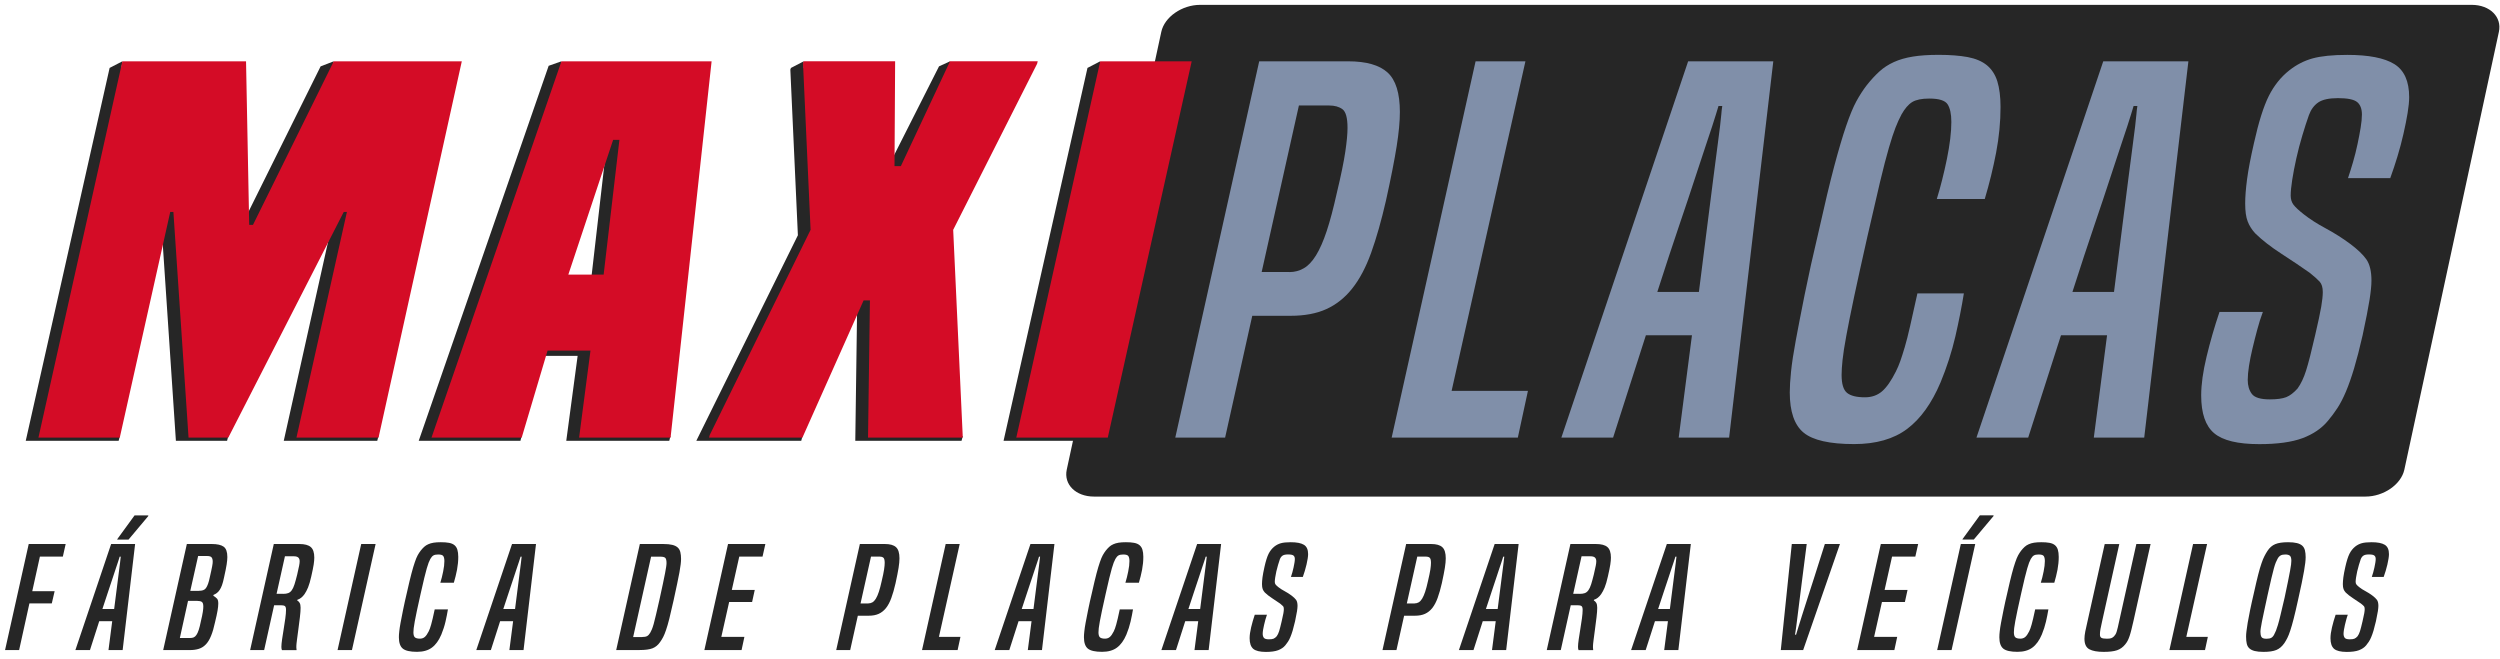 <svg width="349" height="92" viewBox="0 0 349 92" fill="none" xmlns="http://www.w3.org/2000/svg">
<path d="M330.224 69.322H152.715C150.178 69.322 148.471 67.628 148.919 65.559L162.118 4.441C162.566 2.372 165.005 0.678 167.541 0.678H345.051C347.588 0.678 349.295 2.372 348.846 4.441L335.648 65.559C335.199 67.628 332.761 69.322 330.224 69.322Z" fill="#262626"/>
<path d="M62.689 9.482H46.459L46.584 8.56L44.758 9.265L33.536 31.887H33.009L32.568 9.482H16.957L17.082 8.56L15.303 9.482L3.593 61.54H13.57H14.954H16.562L16.727 60.881H15.053L21.998 29.91H22.44L24.555 61.54H28.706H30.103H31.698L31.869 60.881H30.327L46.215 29.91H46.656L39.612 61.54H49.674H51.058H52.666L52.831 60.881H51.157L62.689 9.482Z" fill="#262626"/>
<path d="M97.561 9.482H78.253L78.372 8.56L76.593 9.186L58.452 61.54H72.652L72.817 60.881H71.176L74.649 49.678H80.638L79.05 61.54H93.429L93.594 60.881H91.867L97.541 9.482H97.561ZM82.503 39.135H77.574L83.828 20.026H84.711L82.51 39.135H82.503Z" fill="#262626"/>
<path d="M131.187 32.737L143.002 9.667L143.094 9.482H132.637L132.624 8.56L131.082 9.265V9.271L123.978 23.32H123.102L123.187 9.482H112.209L112.196 8.56L110.423 9.482H110.417L110.331 9.719L111.385 32.842L97.297 61.349L97.205 61.54H108.868H110.239H111.853L112.025 60.881H110.443L118.785 42.43H119.662L119.398 61.54H131.24H132.399H134.231L134.403 60.881H132.386L131.187 32.737Z" fill="#262626"/>
<path d="M153.611 9.482L153.585 8.56L151.812 9.482L140.096 61.54H152.867L164.576 9.482H153.611Z" fill="#262626"/>
<path d="M41.385 61.092L48.429 29.587H47.987L31.869 61.092H26.321L24.206 29.587H23.764L16.72 61.092H5.366L17.082 8.56H34.347L34.788 31.392H35.316L46.59 8.56H64.468L52.844 61.092H41.398H41.385Z" fill="#D40C26"/>
<path d="M80.843 61.092L82.431 48.947H76.441L72.83 61.092H60.237L78.378 8.56H99.34L93.613 61.092H80.843ZM86.477 19.525H85.594L79.34 38.331H84.269L86.47 19.525H86.477Z" fill="#D40C26"/>
<path d="M121.177 61.092L121.441 41.936H120.558L112.018 61.092H98.984L99.07 60.742L113.158 32.084L112.104 8.902L112.189 8.553H124.96L124.874 23.195H125.757L132.624 8.553H144.867L144.781 8.902L133.065 32.084L134.39 60.742V61.092H121.177Z" fill="#D40C26"/>
<path d="M141.875 61.092L153.591 8.56H166.362L154.646 61.092H141.875Z" fill="#D40C26"/>
<path d="M164.069 61.092L175.785 8.56H188.2C190.724 8.56 192.562 9.08 193.702 10.121C194.849 11.162 195.422 13.001 195.422 15.637C195.422 16.935 195.277 18.516 194.98 20.388C194.684 22.259 194.19 24.796 193.485 27.986C192.839 30.806 192.147 33.237 191.416 35.274C190.684 37.31 189.801 38.977 188.773 40.269C187.745 41.567 186.539 42.522 185.162 43.148C183.785 43.774 182.124 44.084 180.187 44.084H174.816L171.027 61.085H164.069V61.092ZM180.009 37.982C180.714 37.982 181.373 37.811 181.992 37.461C182.612 37.112 183.179 36.513 183.712 35.656C184.239 34.799 184.74 33.666 185.208 32.256C185.676 30.846 186.144 29.073 186.618 26.945C187.205 24.493 187.6 22.576 187.804 21.185C188.009 19.795 188.114 18.688 188.114 17.851C188.114 16.46 187.877 15.597 187.409 15.248C186.941 14.899 186.322 14.727 185.557 14.727H181.327L176.128 37.975H180.002L180.009 37.982Z" fill="#808FA9"/>
<path d="M194.275 61.092L205.992 8.56H212.95L202.644 54.568H213.299L211.889 61.092H194.275Z" fill="#808FA9"/>
<path d="M234.346 61.092L236.198 46.799H229.767L225.187 61.092H217.965L235.664 8.56H247.552L241.384 61.092H234.34H234.346ZM237.167 40.756C237.635 37.099 238.03 33.982 238.353 31.386C238.676 28.796 238.952 26.595 239.19 24.796C239.427 22.991 239.618 21.521 239.763 20.388C239.908 19.254 240.027 18.332 240.119 17.614C240.204 16.895 240.264 16.342 240.297 15.947C240.323 15.551 240.369 15.175 240.429 14.8H239.901C239.783 15.169 239.664 15.551 239.552 15.947C239.433 16.342 239.256 16.895 239.025 17.614C238.788 18.332 238.478 19.254 238.102 20.388C237.72 21.521 237.233 22.991 236.646 24.796C236.06 26.602 235.328 28.796 234.445 31.386C233.562 33.975 232.534 37.099 231.361 40.756H237.173H237.167Z" fill="#808FA9"/>
<path d="M274.154 40.967C273.857 42.819 273.462 44.815 272.968 46.97C272.467 49.118 271.782 51.26 270.899 53.388C269.666 56.301 268.111 58.469 266.233 59.879C264.355 61.289 261.884 61.994 258.833 61.994C255.426 61.994 253.081 61.461 251.789 60.4C250.497 59.339 249.852 57.461 249.852 54.779C249.852 53.995 249.911 53.019 250.03 51.866C250.148 50.713 250.366 49.263 250.689 47.53C251.011 45.797 251.42 43.682 251.921 41.178C252.422 38.68 253.081 35.695 253.904 32.223C254.728 28.519 255.446 25.515 256.059 23.202C256.678 20.889 257.232 19.004 257.733 17.548C258.234 16.091 258.701 14.958 259.143 14.148C259.584 13.337 260.065 12.586 260.599 11.894C261.186 11.156 261.772 10.517 262.359 9.983C262.945 9.449 263.617 9.014 264.382 8.665C265.146 8.316 266.022 8.065 267.024 7.901C268.019 7.736 269.225 7.657 270.635 7.657C272.223 7.657 273.567 7.762 274.688 7.967C275.801 8.177 276.697 8.56 277.376 9.113C278.048 9.667 278.536 10.418 278.832 11.367C279.122 12.316 279.274 13.508 279.274 14.938C279.274 17.021 279.07 19.136 278.661 21.291C278.253 23.439 277.719 25.607 277.073 27.781H270.378C270.905 26.068 271.373 24.21 271.788 22.193C272.197 20.184 272.408 18.457 272.408 17.021C272.408 15.907 272.23 15.09 271.881 14.556C271.531 14.022 270.675 13.759 269.324 13.759C268.269 13.759 267.472 13.924 266.945 14.246C266.418 14.569 265.917 15.149 265.449 15.979C265.153 16.533 264.876 17.146 264.612 17.818C264.349 18.49 264.039 19.426 263.69 20.632C263.34 21.837 262.925 23.419 262.457 25.383C261.99 27.353 261.403 29.883 260.698 32.98C259.934 36.361 259.321 39.155 258.846 41.376C258.379 43.596 258.009 45.422 257.746 46.858C257.482 48.295 257.304 49.428 257.219 50.258C257.133 51.089 257.087 51.787 257.087 52.341C257.087 53.593 257.337 54.423 257.838 54.838C258.339 55.253 259.176 55.464 260.349 55.464C261.285 55.464 262.082 55.187 262.728 54.634C263.373 54.08 264.019 53.151 264.665 51.859C264.896 51.398 265.106 50.911 265.284 50.403C265.462 49.896 265.667 49.25 265.904 48.459C266.134 47.675 266.391 46.687 266.655 45.507C266.919 44.328 267.255 42.812 267.67 40.96H274.187L274.154 40.967Z" fill="#808FA9"/>
<path d="M292.295 61.092L294.147 46.799H287.715L283.135 61.092H275.913L293.613 8.56H305.5L299.333 61.092H292.288H292.295ZM295.115 40.756C295.583 37.099 295.979 33.982 296.301 31.386C296.624 28.796 296.901 26.595 297.138 24.796C297.375 22.991 297.567 21.521 297.712 20.388C297.857 19.254 297.975 18.332 298.067 17.614C298.153 16.895 298.212 16.342 298.245 15.947C298.272 15.551 298.318 15.175 298.377 14.8H297.85C297.731 15.169 297.613 15.551 297.501 15.947C297.382 16.342 297.204 16.895 296.974 17.614C296.736 18.332 296.427 19.254 296.051 20.388C295.669 21.521 295.181 22.991 294.595 24.796C294.008 26.602 293.277 28.796 292.394 31.386C291.511 33.975 290.483 37.099 289.31 40.756H295.122H295.115Z" fill="#808FA9"/>
<path d="M315.899 43.537C315.602 44.321 315.339 45.158 315.108 46.034C314.871 46.911 314.653 47.781 314.449 48.637C314.245 49.494 314.08 50.304 313.961 51.069C313.843 51.833 313.783 52.492 313.783 53.046C313.783 53.83 313.975 54.482 314.357 54.99C314.739 55.497 315.576 55.754 316.867 55.754C317.862 55.754 318.627 55.648 319.154 55.444C319.681 55.233 320.208 54.831 320.742 54.232C321.21 53.586 321.605 52.749 321.928 51.734C322.251 50.72 322.679 49.052 323.207 46.739C323.615 44.98 323.898 43.675 324.043 42.819C324.188 41.962 324.261 41.283 324.261 40.769C324.261 40.124 324.116 39.636 323.819 39.313C323.523 38.99 323.055 38.575 322.409 38.061C321.296 37.277 319.984 36.394 318.488 35.425C316.993 34.456 315.774 33.508 314.831 32.578C314.363 32.071 314.008 31.518 313.777 30.911C313.54 30.312 313.428 29.475 313.428 28.414C313.428 27.491 313.513 26.358 313.691 25.014C313.869 23.669 314.192 21.983 314.66 19.946C315.306 17.034 315.998 14.846 316.729 13.39C317.46 11.934 318.416 10.741 319.589 9.818C320.584 9.034 321.671 8.474 322.844 8.151C324.017 7.828 325.631 7.663 327.687 7.663C330.679 7.663 332.867 8.092 334.251 8.948C335.628 9.805 336.32 11.34 336.32 13.561C336.32 14.161 336.247 14.905 336.102 15.782C335.957 16.658 335.766 17.62 335.529 18.661C335.292 19.703 335.015 20.757 334.692 21.818C334.369 22.885 334.033 23.9 333.677 24.869H327.78C328.017 24.177 328.248 23.426 328.485 22.615C328.722 21.805 328.926 20.988 329.104 20.151C329.282 19.32 329.427 18.543 329.546 17.825C329.664 17.106 329.724 16.493 329.724 15.986C329.724 15.202 329.506 14.622 329.065 14.253C328.623 13.884 327.727 13.7 326.376 13.7C325.144 13.7 324.234 13.897 323.648 14.286C323.062 14.681 322.62 15.268 322.33 16.058C322.034 16.889 321.724 17.838 321.408 18.905C321.085 19.973 320.808 21.034 320.571 22.095C320.333 23.162 320.142 24.151 319.997 25.08C319.852 26.009 319.78 26.747 319.78 27.3C319.78 27.808 319.912 28.236 320.175 28.585C320.439 28.934 320.927 29.383 321.632 29.936C322.455 30.582 323.464 31.234 324.669 31.88C325.869 32.526 327.002 33.244 328.063 34.028C329.117 34.812 329.882 35.544 330.35 36.216C330.817 36.888 331.055 37.87 331.055 39.168C331.055 39.814 330.969 40.71 330.791 41.837C330.613 42.97 330.29 44.624 329.822 46.799C329.414 48.604 329.012 50.14 328.636 51.411C328.254 52.683 327.872 53.77 327.49 54.673C327.108 55.576 326.712 56.34 326.304 56.966C325.895 57.593 325.454 58.179 324.986 58.739C324.103 59.806 322.917 60.611 321.421 61.171C319.925 61.724 317.915 62.001 315.391 62.001C312.4 62.001 310.298 61.493 309.092 60.472C307.886 59.457 307.286 57.698 307.286 55.2C307.286 53.672 307.537 51.873 308.037 49.79C308.538 47.708 309.138 45.626 309.843 43.544H315.918L315.899 43.537Z" fill="#808FA9"/>
<path d="M0.707 90.745L4.009 75.944H9.168L8.773 77.704H5.57L4.503 82.534H7.626L7.231 84.234H4.107L2.671 90.745H0.714H0.707Z" fill="#262626"/>
<path d="M15.145 90.745L15.665 86.718H13.853L12.562 90.745H10.526L15.514 75.944H18.861L17.122 90.745H15.138H15.145ZM15.936 85.018C16.067 83.99 16.18 83.107 16.272 82.382C16.364 81.651 16.443 81.031 16.509 80.524C16.575 80.017 16.628 79.602 16.667 79.285C16.707 78.969 16.74 78.705 16.766 78.501C16.792 78.297 16.805 78.145 16.819 78.033C16.825 77.921 16.838 77.816 16.858 77.71H16.707C16.674 77.816 16.641 77.921 16.608 78.033C16.575 78.145 16.522 78.303 16.456 78.501C16.39 78.705 16.305 78.962 16.193 79.285C16.087 79.602 15.949 80.017 15.784 80.524C15.619 81.031 15.415 81.651 15.165 82.382C14.914 83.114 14.624 83.99 14.295 85.018H15.929H15.936ZM16.358 75.325L16.384 75.246L18.789 71.945H20.7V72.043L17.945 75.325H16.358Z" fill="#262626"/>
<path d="M22.782 90.745L26.084 75.944H29.583C30.327 75.944 30.874 76.07 31.217 76.313C31.566 76.564 31.738 77.045 31.738 77.763C31.738 78.04 31.704 78.382 31.639 78.811C31.573 79.233 31.448 79.859 31.263 80.676C31.177 81.078 31.092 81.414 30.993 81.684C30.894 81.954 30.789 82.171 30.67 82.349C30.551 82.527 30.426 82.666 30.288 82.771C30.149 82.877 29.985 82.969 29.807 83.048L29.78 83.166C30.011 83.311 30.189 83.45 30.301 83.575C30.419 83.707 30.472 83.931 30.472 84.26C30.472 84.511 30.439 84.834 30.373 85.229C30.308 85.624 30.189 86.165 30.024 86.844C29.859 87.615 29.675 88.254 29.464 88.761C29.26 89.268 29.016 89.67 28.733 89.96C28.449 90.257 28.126 90.461 27.764 90.573C27.401 90.692 26.98 90.751 26.499 90.751H22.776L22.782 90.745ZM26.532 89.064C26.729 89.064 26.901 89.038 27.039 88.978C27.177 88.919 27.309 88.807 27.421 88.636C27.54 88.465 27.645 88.234 27.744 87.931C27.843 87.634 27.942 87.232 28.041 86.738C28.172 86.191 28.265 85.756 28.311 85.44C28.364 85.124 28.383 84.86 28.383 84.669C28.383 84.333 28.311 84.115 28.172 84.023C28.034 83.931 27.823 83.885 27.54 83.885H26.248L25.108 89.064H26.525H26.532ZM27.77 82.475C28.001 82.475 28.199 82.448 28.35 82.395C28.509 82.343 28.64 82.244 28.746 82.106C28.851 81.961 28.95 81.763 29.042 81.513C29.135 81.255 29.22 80.933 29.299 80.544C29.385 80.195 29.451 79.891 29.497 79.648C29.55 79.397 29.589 79.193 29.622 79.035C29.655 78.87 29.675 78.745 29.681 78.646C29.688 78.547 29.695 78.468 29.695 78.402C29.695 78.139 29.642 77.948 29.543 77.816C29.444 77.684 29.227 77.618 28.897 77.618H27.659L26.565 82.488H27.757L27.77 82.475Z" fill="#262626"/>
<path d="M39.355 90.745C39.302 90.626 39.282 90.474 39.282 90.296C39.282 90.046 39.315 89.697 39.381 89.242C39.447 88.787 39.52 88.306 39.605 87.806C39.684 87.305 39.764 86.811 39.829 86.329C39.895 85.849 39.928 85.453 39.928 85.137C39.928 84.86 39.876 84.689 39.77 84.61C39.665 84.531 39.474 84.491 39.21 84.491H38.268L36.877 90.745H34.92L38.221 75.944H41.793C42.518 75.944 43.052 76.083 43.381 76.366C43.711 76.649 43.875 77.137 43.875 77.842C43.875 78.106 43.849 78.429 43.79 78.811C43.73 79.193 43.618 79.746 43.454 80.465C43.302 81.13 43.157 81.644 43.005 82.007C42.854 82.369 42.689 82.686 42.511 82.942C42.228 83.344 41.898 83.608 41.516 83.727L41.49 83.826C41.622 83.891 41.734 84.003 41.826 84.155C41.918 84.313 41.964 84.537 41.964 84.84C41.964 85.176 41.931 85.624 41.866 86.171C41.8 86.718 41.727 87.272 41.655 87.825C41.582 88.379 41.516 88.88 41.457 89.321C41.398 89.763 41.371 90.053 41.371 90.184V90.441C41.371 90.52 41.378 90.6 41.398 90.679V90.758H39.361L39.355 90.745ZM39.507 82.903C39.803 82.903 40.047 82.87 40.238 82.797C40.429 82.725 40.594 82.593 40.732 82.395C40.87 82.198 41.002 81.928 41.114 81.572C41.226 81.216 41.352 80.761 41.49 80.201C41.622 79.641 41.714 79.233 41.76 78.969C41.813 78.705 41.833 78.508 41.833 78.363C41.833 78.126 41.773 77.954 41.648 77.836C41.523 77.717 41.312 77.658 41.016 77.658H39.777L38.61 82.896H39.507V82.903Z" fill="#262626"/>
<path d="M47.124 90.745L50.425 75.944H52.435L49.134 90.745H47.124Z" fill="#262626"/>
<path d="M62.53 85.078C62.445 85.598 62.333 86.165 62.194 86.771C62.056 87.377 61.858 87.977 61.614 88.576C61.265 89.4 60.83 90.007 60.297 90.402C59.769 90.797 59.071 90.995 58.214 90.995C57.252 90.995 56.593 90.843 56.231 90.547C55.868 90.25 55.684 89.716 55.684 88.965C55.684 88.741 55.697 88.471 55.737 88.142C55.77 87.819 55.829 87.41 55.921 86.923C56.013 86.435 56.125 85.835 56.27 85.137C56.409 84.432 56.6 83.595 56.83 82.613C57.061 81.572 57.265 80.722 57.437 80.069C57.608 79.417 57.766 78.89 57.911 78.475C58.05 78.066 58.181 77.743 58.306 77.519C58.432 77.289 58.57 77.078 58.715 76.887C58.88 76.676 59.044 76.498 59.209 76.346C59.374 76.195 59.565 76.07 59.782 75.977C60 75.879 60.244 75.806 60.527 75.76C60.81 75.714 61.147 75.694 61.542 75.694C61.99 75.694 62.366 75.72 62.682 75.78C62.998 75.839 63.249 75.944 63.44 76.103C63.631 76.261 63.769 76.472 63.848 76.735C63.927 76.999 63.974 77.335 63.974 77.743C63.974 78.33 63.914 78.923 63.802 79.529C63.684 80.135 63.539 80.742 63.354 81.354H61.469C61.621 80.873 61.753 80.346 61.865 79.779C61.983 79.213 62.036 78.725 62.036 78.323C62.036 78.013 61.983 77.776 61.885 77.631C61.786 77.48 61.548 77.407 61.166 77.407C60.87 77.407 60.646 77.453 60.494 77.546C60.343 77.638 60.204 77.803 60.072 78.033C59.987 78.191 59.914 78.363 59.835 78.554C59.763 78.745 59.677 79.008 59.578 79.345C59.479 79.681 59.361 80.129 59.229 80.682C59.097 81.236 58.932 81.948 58.735 82.824C58.517 83.773 58.346 84.564 58.214 85.189C58.082 85.816 57.977 86.329 57.904 86.731C57.832 87.133 57.779 87.456 57.753 87.687C57.727 87.918 57.713 88.115 57.713 88.273C57.713 88.623 57.786 88.86 57.924 88.978C58.063 89.097 58.3 89.156 58.629 89.156C58.893 89.156 59.117 89.077 59.301 88.919C59.486 88.761 59.664 88.504 59.848 88.135C59.914 88.003 59.974 87.865 60.02 87.727C60.072 87.582 60.125 87.404 60.191 87.18C60.257 86.956 60.33 86.679 60.402 86.349C60.474 86.02 60.573 85.591 60.685 85.071H62.524L62.53 85.078Z" fill="#262626"/>
<path d="M71.11 90.745L71.631 86.718H69.818L68.527 90.745H66.491L71.479 75.944H74.826L73.087 90.745H71.103H71.11ZM71.901 85.018C72.032 83.99 72.145 83.107 72.237 82.382C72.329 81.651 72.408 81.031 72.474 80.524C72.54 80.017 72.593 79.602 72.632 79.285C72.672 78.969 72.705 78.705 72.731 78.501C72.757 78.297 72.771 78.145 72.784 78.033C72.79 77.921 72.803 77.816 72.823 77.71H72.672C72.639 77.816 72.606 77.921 72.573 78.033C72.54 78.145 72.487 78.303 72.421 78.501C72.355 78.705 72.27 78.962 72.158 79.285C72.052 79.602 71.914 80.017 71.749 80.524C71.584 81.031 71.38 81.651 71.13 82.382C70.879 83.114 70.589 83.99 70.26 85.018H71.894H71.901Z" fill="#262626"/>
<path d="M86.022 90.745L89.323 75.944H92.599C93.112 75.944 93.528 75.984 93.851 76.063C94.174 76.142 94.424 76.267 94.608 76.432C94.793 76.597 94.912 76.821 94.977 77.084C95.043 77.355 95.076 77.671 95.076 78.033C95.076 78.244 95.056 78.495 95.023 78.784C94.991 79.074 94.931 79.443 94.852 79.891C94.766 80.333 94.661 80.873 94.529 81.506C94.397 82.138 94.233 82.903 94.035 83.806C93.804 84.847 93.607 85.697 93.442 86.349C93.277 87.002 93.126 87.535 92.981 87.944C92.842 88.353 92.711 88.682 92.585 88.919C92.46 89.163 92.322 89.387 92.177 89.591C91.88 90.033 91.518 90.336 91.096 90.501C90.674 90.665 90.075 90.745 89.297 90.745H86.022ZM89.646 88.926C89.943 88.926 90.174 88.886 90.332 88.801C90.49 88.715 90.635 88.563 90.767 88.339C90.852 88.194 90.925 88.036 91.004 87.858C91.076 87.68 91.162 87.43 91.254 87.107C91.347 86.784 91.452 86.349 91.577 85.816C91.702 85.282 91.861 84.583 92.058 83.727C92.256 82.844 92.421 82.099 92.539 81.506C92.664 80.913 92.763 80.425 92.836 80.05C92.908 79.674 92.961 79.371 92.994 79.153C93.027 78.929 93.047 78.751 93.047 78.607C93.047 78.257 92.994 78.02 92.888 77.895C92.783 77.77 92.539 77.71 92.157 77.71H90.892L88.388 88.932H89.653L89.646 88.926Z" fill="#262626"/>
<path d="M98.332 90.745L101.633 75.944H106.845L106.45 77.704H103.201L102.16 82.356H105.363L104.994 84.036H101.791L100.697 88.906H103.919L103.524 90.745H98.338H98.332Z" fill="#262626"/>
<path d="M116.736 90.745L120.037 75.944H123.536C124.248 75.944 124.762 76.089 125.085 76.386C125.408 76.682 125.566 77.196 125.566 77.941C125.566 78.303 125.527 78.751 125.441 79.279C125.355 79.806 125.217 80.517 125.019 81.42C124.835 82.218 124.644 82.896 124.433 83.47C124.228 84.043 123.978 84.511 123.688 84.88C123.398 85.242 123.062 85.512 122.673 85.69C122.284 85.868 121.817 85.954 121.27 85.954H119.754L118.687 90.745H116.729H116.736ZM121.224 84.234C121.421 84.234 121.606 84.188 121.784 84.089C121.955 83.99 122.12 83.819 122.265 83.582C122.41 83.344 122.555 83.022 122.686 82.626C122.818 82.231 122.95 81.73 123.082 81.13C123.247 80.438 123.359 79.898 123.418 79.509C123.477 79.121 123.504 78.804 123.504 78.574C123.504 78.185 123.438 77.941 123.306 77.842C123.174 77.743 122.996 77.697 122.785 77.697H121.593L120.13 84.247H121.224V84.234Z" fill="#262626"/>
<path d="M128.716 90.745L132.017 75.944H133.974L131.075 88.906H134.08L133.684 90.745H128.722H128.716Z" fill="#262626"/>
<path d="M143.483 90.745L144.004 86.718H142.192L140.9 90.745H138.864L143.852 75.944H147.2L145.46 90.745H143.477H143.483ZM144.274 85.018C144.406 83.99 144.518 83.107 144.61 82.382C144.702 81.651 144.781 81.031 144.847 80.524C144.913 80.017 144.966 79.602 145.005 79.285C145.045 78.969 145.078 78.705 145.104 78.501C145.13 78.297 145.144 78.145 145.157 78.033C145.163 77.921 145.177 77.816 145.196 77.71H145.045C145.012 77.816 144.979 77.921 144.946 78.033C144.913 78.145 144.86 78.303 144.794 78.501C144.729 78.705 144.643 78.962 144.531 79.285C144.425 79.602 144.287 80.017 144.122 80.524C143.958 81.031 143.753 81.651 143.503 82.382C143.252 83.114 142.963 83.99 142.633 85.018H144.267H144.274Z" fill="#262626"/>
<path d="M158.165 85.078C158.079 85.598 157.967 86.165 157.828 86.771C157.69 87.377 157.492 87.977 157.249 88.576C156.899 89.4 156.464 90.007 155.931 90.402C155.404 90.797 154.705 90.995 153.848 90.995C152.886 90.995 152.227 90.843 151.865 90.547C151.503 90.25 151.318 89.716 151.318 88.965C151.318 88.741 151.331 88.471 151.371 88.142C151.404 87.819 151.463 87.41 151.555 86.923C151.648 86.435 151.76 85.835 151.904 85.137C152.043 84.432 152.234 83.595 152.465 82.613C152.695 81.572 152.9 80.722 153.071 80.069C153.242 79.417 153.4 78.89 153.545 78.475C153.684 78.066 153.815 77.743 153.941 77.519C154.066 77.289 154.204 77.078 154.349 76.887C154.514 76.676 154.679 76.498 154.843 76.346C155.008 76.195 155.199 76.07 155.417 75.977C155.634 75.879 155.878 75.806 156.161 75.76C156.445 75.714 156.781 75.694 157.176 75.694C157.624 75.694 158 75.72 158.316 75.78C158.632 75.839 158.883 75.944 159.074 76.103C159.265 76.261 159.403 76.472 159.482 76.735C159.562 76.999 159.608 77.335 159.608 77.743C159.608 78.33 159.548 78.923 159.436 79.529C159.318 80.135 159.173 80.742 158.988 81.354H157.104C157.255 80.873 157.387 80.346 157.499 79.779C157.618 79.213 157.67 78.725 157.67 78.323C157.67 78.013 157.618 77.776 157.519 77.631C157.42 77.48 157.183 77.407 156.801 77.407C156.504 77.407 156.28 77.453 156.128 77.546C155.977 77.638 155.838 77.803 155.707 78.033C155.621 78.191 155.549 78.363 155.469 78.554C155.397 78.745 155.311 79.008 155.212 79.345C155.114 79.681 154.995 80.129 154.863 80.682C154.731 81.236 154.567 81.948 154.369 82.824C154.152 83.773 153.98 84.564 153.848 85.189C153.717 85.816 153.611 86.329 153.539 86.731C153.466 87.133 153.414 87.456 153.387 87.687C153.361 87.918 153.348 88.115 153.348 88.273C153.348 88.623 153.42 88.86 153.558 88.978C153.697 89.097 153.934 89.156 154.264 89.156C154.527 89.156 154.751 89.077 154.936 88.919C155.12 88.761 155.298 88.504 155.483 88.135C155.549 88.003 155.608 87.865 155.654 87.727C155.707 87.582 155.759 87.404 155.825 87.18C155.891 86.956 155.964 86.679 156.036 86.349C156.109 86.02 156.207 85.591 156.319 85.071H158.158L158.165 85.078Z" fill="#262626"/>
<path d="M166.751 90.745L167.271 86.718H165.459L164.168 90.745H162.132L167.12 75.944H170.467L168.728 90.745H166.744H166.751ZM167.542 85.018C167.673 83.99 167.785 83.107 167.878 82.382C167.97 81.651 168.049 81.031 168.115 80.524C168.181 80.017 168.233 79.602 168.273 79.285C168.313 78.969 168.345 78.705 168.372 78.501C168.398 78.297 168.411 78.145 168.425 78.033C168.431 77.921 168.444 77.816 168.464 77.71H168.313C168.28 77.816 168.247 77.921 168.214 78.033C168.181 78.145 168.128 78.303 168.062 78.501C167.996 78.705 167.911 78.962 167.799 79.285C167.693 79.602 167.555 80.017 167.39 80.524C167.225 81.031 167.021 81.651 166.771 82.382C166.52 83.114 166.23 83.99 165.901 85.018H167.535H167.542Z" fill="#262626"/>
<path d="M176.872 85.802C176.787 86.026 176.714 86.257 176.648 86.507C176.582 86.758 176.523 87.002 176.464 87.239C176.404 87.483 176.358 87.707 176.325 87.924C176.292 88.142 176.273 88.326 176.273 88.484C176.273 88.708 176.325 88.886 176.431 89.031C176.536 89.176 176.773 89.249 177.136 89.249C177.419 89.249 177.63 89.222 177.782 89.163C177.933 89.104 178.078 88.992 178.23 88.82C178.362 88.636 178.474 88.405 178.566 88.115C178.658 87.825 178.777 87.358 178.928 86.705C179.047 86.211 179.126 85.842 179.165 85.598C179.205 85.354 179.225 85.163 179.225 85.018C179.225 84.834 179.185 84.702 179.1 84.61C179.014 84.517 178.882 84.399 178.704 84.26C178.388 84.036 178.019 83.793 177.597 83.516C177.175 83.239 176.833 82.975 176.569 82.712C176.437 82.567 176.339 82.415 176.273 82.244C176.207 82.073 176.174 81.842 176.174 81.539C176.174 81.275 176.2 80.959 176.246 80.583C176.299 80.208 176.385 79.733 176.517 79.153C176.701 78.33 176.892 77.717 177.096 77.308C177.301 76.9 177.571 76.564 177.9 76.3C178.184 76.076 178.487 75.925 178.816 75.832C179.146 75.74 179.6 75.694 180.18 75.694C181.024 75.694 181.637 75.813 182.032 76.056C182.421 76.3 182.612 76.728 182.612 77.355C182.612 77.526 182.592 77.73 182.553 77.981C182.513 78.231 182.46 78.501 182.394 78.791C182.328 79.081 182.249 79.384 182.157 79.681C182.065 79.984 181.973 80.267 181.874 80.544H180.213C180.279 80.346 180.345 80.135 180.411 79.911C180.477 79.681 180.536 79.45 180.582 79.219C180.635 78.982 180.674 78.765 180.707 78.567C180.74 78.363 180.76 78.191 180.76 78.046C180.76 77.822 180.701 77.664 180.576 77.559C180.45 77.453 180.2 77.401 179.818 77.401C179.469 77.401 179.212 77.453 179.047 77.565C178.882 77.677 178.757 77.842 178.671 78.066C178.586 78.303 178.5 78.567 178.414 78.87C178.322 79.173 178.243 79.47 178.177 79.766C178.111 80.069 178.058 80.346 178.019 80.61C177.979 80.873 177.96 81.078 177.96 81.236C177.96 81.381 177.999 81.499 178.072 81.598C178.144 81.697 178.282 81.822 178.48 81.98C178.711 82.165 178.994 82.343 179.337 82.527C179.673 82.712 179.996 82.909 180.292 83.134C180.589 83.358 180.806 83.562 180.938 83.746C181.07 83.938 181.136 84.214 181.136 84.577C181.136 84.761 181.109 85.012 181.063 85.328C181.011 85.644 180.925 86.112 180.793 86.725C180.675 87.232 180.562 87.667 180.457 88.023C180.352 88.379 180.24 88.689 180.134 88.939C180.029 89.196 179.917 89.407 179.798 89.585C179.679 89.763 179.561 89.927 179.429 90.086C179.179 90.389 178.843 90.613 178.427 90.771C178.006 90.929 177.439 91.008 176.727 91.008C175.884 91.008 175.291 90.863 174.955 90.58C174.619 90.29 174.447 89.796 174.447 89.097C174.447 88.669 174.52 88.161 174.658 87.575C174.797 86.989 174.968 86.402 175.166 85.816H176.879L176.872 85.802Z" fill="#262626"/>
<path d="M192.997 90.745L196.298 75.944H199.797C200.509 75.944 201.023 76.089 201.346 76.386C201.669 76.682 201.827 77.196 201.827 77.941C201.827 78.303 201.787 78.751 201.702 79.279C201.616 79.806 201.478 80.517 201.28 81.42C201.096 82.218 200.904 82.896 200.694 83.47C200.489 84.043 200.239 84.511 199.949 84.88C199.659 85.242 199.323 85.512 198.934 85.69C198.545 85.868 198.078 85.954 197.531 85.954H196.015L194.947 90.745H192.99H192.997ZM197.484 84.234C197.682 84.234 197.867 84.188 198.045 84.089C198.216 83.99 198.381 83.819 198.526 83.582C198.671 83.344 198.816 83.022 198.947 82.626C199.079 82.231 199.211 81.73 199.343 81.13C199.507 80.438 199.619 79.898 199.679 79.509C199.738 79.121 199.764 78.804 199.764 78.574C199.764 78.185 199.699 77.941 199.567 77.842C199.435 77.743 199.257 77.697 199.046 77.697H197.853L196.391 84.247H197.484V84.234Z" fill="#262626"/>
<path d="M208.285 90.745L208.805 86.718H206.993L205.702 90.745H203.665L208.654 75.944H212.001L210.262 90.745H208.278H208.285ZM209.075 85.018C209.207 83.99 209.319 83.107 209.412 82.382C209.504 81.651 209.583 81.031 209.649 80.524C209.715 80.017 209.767 79.602 209.807 79.285C209.846 78.969 209.879 78.705 209.906 78.501C209.932 78.297 209.945 78.145 209.959 78.033C209.965 77.921 209.978 77.816 209.998 77.71H209.846C209.814 77.816 209.781 77.921 209.748 78.033C209.715 78.145 209.662 78.303 209.596 78.501C209.53 78.705 209.445 78.962 209.332 79.285C209.227 79.602 209.089 80.017 208.924 80.524C208.759 81.031 208.555 81.651 208.305 82.382C208.054 83.114 207.764 83.99 207.435 85.018H209.069H209.075Z" fill="#262626"/>
<path d="M220.363 90.745C220.311 90.626 220.291 90.474 220.291 90.296C220.291 90.046 220.324 89.697 220.39 89.242C220.456 88.787 220.528 88.306 220.614 87.806C220.693 87.305 220.772 86.811 220.838 86.329C220.904 85.849 220.937 85.453 220.937 85.137C220.937 84.86 220.884 84.689 220.779 84.61C220.673 84.531 220.482 84.491 220.218 84.491H219.276L217.886 90.745H215.929L219.23 75.944H222.802C223.526 75.944 224.06 76.083 224.39 76.366C224.719 76.649 224.884 77.137 224.884 77.842C224.884 78.106 224.857 78.429 224.798 78.811C224.739 79.193 224.627 79.746 224.462 80.465C224.311 81.13 224.166 81.644 224.014 82.007C223.862 82.369 223.698 82.686 223.52 82.942C223.236 83.344 222.907 83.608 222.525 83.727L222.498 83.826C222.63 83.891 222.742 84.003 222.834 84.155C222.927 84.313 222.973 84.537 222.973 84.84C222.973 85.176 222.94 85.624 222.874 86.171C222.808 86.718 222.736 87.272 222.663 87.825C222.591 88.379 222.525 88.88 222.465 89.321C222.406 89.763 222.38 90.053 222.38 90.184V90.441C222.38 90.52 222.386 90.6 222.406 90.679V90.758H220.37L220.363 90.745ZM220.515 82.903C220.811 82.903 221.055 82.87 221.246 82.797C221.437 82.725 221.602 82.593 221.741 82.395C221.879 82.198 222.011 81.928 222.123 81.572C222.235 81.216 222.36 80.761 222.498 80.201C222.63 79.641 222.722 79.233 222.769 78.969C222.821 78.705 222.841 78.508 222.841 78.363C222.841 78.126 222.782 77.954 222.657 77.836C222.531 77.717 222.32 77.658 222.024 77.658H220.785L219.619 82.896H220.515V82.903Z" fill="#262626"/>
<path d="M232.323 90.745L232.844 86.718H231.032L229.74 90.745H227.704L232.692 75.944H236.04L234.3 90.745H232.317H232.323ZM233.114 85.018C233.246 83.99 233.358 83.107 233.45 82.382C233.542 81.651 233.622 81.031 233.687 80.524C233.753 80.017 233.806 79.602 233.846 79.285C233.885 78.969 233.918 78.705 233.944 78.501C233.971 78.297 233.984 78.145 233.997 78.033C234.004 77.921 234.017 77.816 234.037 77.71H233.885C233.852 77.816 233.819 77.921 233.786 78.033C233.753 78.145 233.701 78.303 233.635 78.501C233.569 78.705 233.483 78.962 233.371 79.285C233.266 79.602 233.127 80.017 232.963 80.524C232.798 81.031 232.594 81.651 232.343 82.382C232.093 83.114 231.803 83.99 231.473 85.018H233.108H233.114Z" fill="#262626"/>
<path d="M248.6 90.745L250.135 75.944H252.217C251.987 77.717 251.789 79.239 251.631 80.511C251.473 81.783 251.334 82.863 251.222 83.746C251.11 84.629 251.018 85.354 250.952 85.908C250.886 86.461 250.827 86.909 250.781 87.259C250.728 87.601 250.695 87.871 250.669 88.069C250.642 88.267 250.616 88.438 250.583 88.596H250.735C250.787 88.438 250.84 88.267 250.893 88.069C250.952 87.871 251.031 87.601 251.143 87.259C251.249 86.916 251.394 86.461 251.565 85.908C251.736 85.354 251.973 84.636 252.257 83.746C252.54 82.857 252.896 81.783 253.298 80.511C253.706 79.239 254.188 77.717 254.748 75.944H256.856L251.723 90.745H248.6Z" fill="#262626"/>
<path d="M259.262 90.745L262.563 75.944H267.775L267.38 77.704H264.131L263.09 82.356H266.293L265.924 84.036H262.721L261.627 88.906H264.849L264.454 90.745H259.268H259.262Z" fill="#262626"/>
<path d="M270.431 90.745L273.732 75.944H275.742L272.441 90.745H270.431ZM273.956 75.318L273.983 75.239L276.388 71.938H278.299V72.037L275.544 75.318H273.956Z" fill="#262626"/>
<path d="M285.956 85.078C285.87 85.598 285.758 86.165 285.62 86.771C285.481 87.377 285.284 87.977 285.04 88.576C284.691 89.4 284.256 90.007 283.722 90.402C283.195 90.797 282.496 90.995 281.64 90.995C280.678 90.995 280.019 90.843 279.656 90.547C279.294 90.25 279.109 89.716 279.109 88.965C279.109 88.741 279.122 88.471 279.162 88.142C279.195 87.819 279.254 87.41 279.346 86.923C279.439 86.435 279.551 85.835 279.696 85.137C279.834 84.432 280.025 83.595 280.256 82.613C280.486 81.572 280.691 80.722 280.862 80.069C281.033 79.417 281.192 78.89 281.336 78.475C281.475 78.066 281.607 77.743 281.732 77.519C281.857 77.289 281.995 77.078 282.14 76.887C282.305 76.676 282.47 76.498 282.635 76.346C282.799 76.195 282.99 76.07 283.208 75.977C283.425 75.879 283.669 75.806 283.953 75.76C284.236 75.714 284.572 75.694 284.967 75.694C285.415 75.694 285.791 75.72 286.107 75.78C286.424 75.839 286.674 75.944 286.865 76.103C287.056 76.261 287.195 76.472 287.274 76.735C287.353 76.999 287.399 77.335 287.399 77.743C287.399 78.33 287.34 78.923 287.228 79.529C287.109 80.135 286.964 80.742 286.779 81.354H284.895C285.046 80.873 285.178 80.346 285.29 79.779C285.409 79.213 285.462 78.725 285.462 78.323C285.462 78.013 285.409 77.776 285.31 77.631C285.211 77.48 284.974 77.407 284.592 77.407C284.295 77.407 284.071 77.453 283.92 77.546C283.768 77.638 283.63 77.803 283.498 78.033C283.412 78.191 283.34 78.363 283.261 78.554C283.188 78.745 283.102 79.008 283.004 79.345C282.905 79.681 282.786 80.129 282.654 80.682C282.523 81.236 282.358 81.948 282.16 82.824C281.943 83.773 281.771 84.564 281.64 85.189C281.508 85.816 281.402 86.329 281.33 86.731C281.257 87.133 281.205 87.456 281.178 87.687C281.152 87.918 281.139 88.115 281.139 88.273C281.139 88.623 281.211 88.86 281.35 88.978C281.488 89.097 281.725 89.156 282.055 89.156C282.318 89.156 282.542 89.077 282.727 88.919C282.911 88.761 283.089 88.504 283.274 88.135C283.34 88.003 283.399 87.865 283.445 87.727C283.498 87.582 283.551 87.404 283.616 87.18C283.682 86.956 283.755 86.679 283.827 86.349C283.9 86.02 283.999 85.591 284.111 85.071H285.949L285.956 85.078Z" fill="#262626"/>
<path d="M298.239 75.944H300.222L297.843 86.639C297.725 87.133 297.626 87.549 297.547 87.891C297.461 88.227 297.382 88.524 297.296 88.774C297.211 89.025 297.125 89.236 297.033 89.42C296.941 89.605 296.822 89.782 296.67 89.967C296.354 90.356 295.978 90.626 295.53 90.778C295.082 90.929 294.463 91.001 293.672 91.001C292.796 91.001 292.13 90.883 291.676 90.639C291.221 90.395 290.99 89.908 290.99 89.163C290.99 88.886 291.03 88.557 291.102 88.168C291.175 87.779 291.287 87.272 291.438 86.646L293.817 75.951H295.853L293.474 86.646C293.356 87.153 293.277 87.549 293.224 87.825C293.171 88.109 293.152 88.366 293.152 88.596C293.152 88.82 293.224 88.965 293.362 89.044C293.501 89.124 293.758 89.163 294.12 89.163C294.371 89.163 294.562 89.143 294.707 89.097C294.845 89.051 294.983 88.965 295.115 88.834C295.194 88.741 295.267 88.649 295.326 88.557C295.385 88.465 295.438 88.339 295.484 88.188C295.537 88.03 295.59 87.832 295.642 87.595C295.702 87.351 295.768 87.035 295.853 86.646L298.232 75.951L298.239 75.944Z" fill="#262626"/>
<path d="M302.851 90.745L306.153 75.944H308.11L305.21 88.906H308.215L307.82 90.745H302.858H302.851Z" fill="#262626"/>
<path d="M315.978 91.001C315.484 91.001 315.075 90.962 314.765 90.883C314.449 90.804 314.205 90.685 314.021 90.52C313.836 90.356 313.718 90.145 313.652 89.875C313.586 89.605 313.553 89.282 313.553 88.886C313.553 88.675 313.566 88.418 313.606 88.115C313.638 87.812 313.698 87.417 313.777 86.936C313.863 86.455 313.975 85.868 314.113 85.176C314.251 84.484 314.442 83.648 314.673 82.653C314.891 81.664 315.082 80.847 315.246 80.208C315.411 79.569 315.563 79.041 315.708 78.633C315.846 78.224 315.984 77.888 316.116 77.638C316.248 77.381 316.386 77.137 316.538 76.906C316.834 76.452 317.197 76.135 317.632 75.958C318.06 75.78 318.66 75.694 319.418 75.694C319.912 75.694 320.32 75.734 320.643 75.813C320.966 75.892 321.216 76.017 321.401 76.182C321.586 76.353 321.704 76.57 321.77 76.834C321.836 77.104 321.869 77.42 321.869 77.783C321.869 78.007 321.849 78.264 321.816 78.567C321.783 78.87 321.724 79.246 321.645 79.714C321.559 80.175 321.454 80.735 321.322 81.394C321.19 82.053 321.012 82.85 320.801 83.786C320.571 84.84 320.366 85.704 320.195 86.376C320.024 87.048 319.866 87.595 319.721 88.03C319.582 88.458 319.444 88.807 319.312 89.064C319.18 89.328 319.042 89.565 318.89 89.789C318.574 90.244 318.205 90.56 317.777 90.738C317.348 90.916 316.749 91.001 315.991 91.001H315.978ZM317.493 88.537C317.579 88.379 317.652 88.214 317.731 88.03C317.803 87.845 317.895 87.582 318.001 87.226C318.106 86.876 318.231 86.402 318.37 85.809C318.508 85.216 318.699 84.425 318.93 83.437C319.128 82.501 319.292 81.73 319.411 81.13C319.536 80.531 319.628 80.043 319.694 79.674C319.76 79.305 319.806 79.015 319.833 78.811C319.859 78.607 319.872 78.435 319.872 78.29C319.872 77.941 319.806 77.704 319.675 77.585C319.543 77.467 319.325 77.407 319.029 77.407C318.745 77.407 318.521 77.453 318.357 77.552C318.192 77.651 318.047 77.809 317.935 78.033C317.849 78.191 317.777 78.356 317.698 78.534C317.625 78.712 317.54 78.969 317.441 79.318C317.342 79.661 317.223 80.129 317.091 80.709C316.96 81.288 316.782 82.053 316.571 83.008C316.373 83.931 316.208 84.695 316.077 85.295C315.945 85.895 315.839 86.389 315.767 86.771C315.694 87.153 315.635 87.456 315.609 87.667C315.576 87.885 315.556 88.063 315.556 88.207C315.556 88.511 315.602 88.741 315.694 88.913C315.787 89.084 316.024 89.17 316.4 89.17C316.696 89.17 316.927 89.124 317.085 89.031C317.243 88.939 317.381 88.774 317.493 88.544V88.537Z" fill="#262626"/>
<path d="M327.76 85.802C327.674 86.026 327.602 86.257 327.536 86.507C327.47 86.758 327.411 87.002 327.351 87.239C327.292 87.483 327.246 87.707 327.213 87.924C327.18 88.142 327.16 88.326 327.16 88.484C327.16 88.708 327.213 88.886 327.318 89.031C327.424 89.176 327.661 89.249 328.023 89.249C328.307 89.249 328.518 89.222 328.669 89.163C328.821 89.104 328.966 88.992 329.117 88.82C329.249 88.636 329.361 88.405 329.453 88.115C329.546 87.825 329.664 87.358 329.816 86.705C329.934 86.211 330.014 85.842 330.053 85.598C330.093 85.354 330.112 85.163 330.112 85.018C330.112 84.834 330.073 84.702 329.987 84.61C329.901 84.517 329.77 84.399 329.592 84.26C329.275 84.036 328.906 83.793 328.485 83.516C328.063 83.239 327.72 82.975 327.457 82.712C327.325 82.567 327.226 82.415 327.16 82.244C327.094 82.073 327.061 81.842 327.061 81.539C327.061 81.275 327.088 80.959 327.134 80.583C327.187 80.208 327.272 79.733 327.404 79.153C327.589 78.33 327.78 77.717 327.984 77.308C328.188 76.9 328.458 76.564 328.788 76.3C329.071 76.076 329.374 75.925 329.704 75.832C330.033 75.74 330.488 75.694 331.068 75.694C331.911 75.694 332.524 75.813 332.919 76.056C333.308 76.3 333.499 76.728 333.499 77.355C333.499 77.526 333.48 77.73 333.44 77.981C333.401 78.231 333.348 78.501 333.282 78.791C333.216 79.081 333.137 79.384 333.045 79.681C332.952 79.984 332.86 80.267 332.761 80.544H331.101C331.167 80.346 331.233 80.135 331.298 79.911C331.364 79.681 331.424 79.45 331.47 79.219C331.523 78.982 331.562 78.765 331.595 78.567C331.628 78.363 331.648 78.191 331.648 78.046C331.648 77.822 331.588 77.664 331.463 77.559C331.338 77.453 331.088 77.401 330.705 77.401C330.356 77.401 330.099 77.453 329.934 77.565C329.77 77.677 329.645 77.842 329.559 78.066C329.473 78.303 329.388 78.567 329.302 78.87C329.21 79.173 329.131 79.47 329.065 79.766C328.999 80.069 328.946 80.346 328.906 80.61C328.867 80.873 328.847 81.078 328.847 81.236C328.847 81.381 328.887 81.499 328.959 81.598C329.032 81.697 329.17 81.822 329.368 81.98C329.598 82.165 329.882 82.343 330.224 82.527C330.56 82.712 330.883 82.909 331.18 83.134C331.476 83.358 331.694 83.562 331.826 83.746C331.957 83.938 332.023 84.214 332.023 84.577C332.023 84.761 331.997 85.012 331.951 85.328C331.898 85.644 331.812 86.112 331.681 86.725C331.562 87.232 331.45 87.667 331.345 88.023C331.239 88.379 331.127 88.689 331.022 88.939C330.916 89.196 330.804 89.407 330.686 89.585C330.567 89.763 330.448 89.927 330.317 90.086C330.066 90.389 329.73 90.613 329.315 90.771C328.893 90.929 328.327 91.008 327.615 91.008C326.771 91.008 326.178 90.863 325.842 90.58C325.506 90.29 325.335 89.796 325.335 89.097C325.335 88.669 325.407 88.161 325.546 87.575C325.684 86.989 325.856 86.402 326.053 85.816H327.766L327.76 85.802Z" fill="#262626"/>
</svg>
